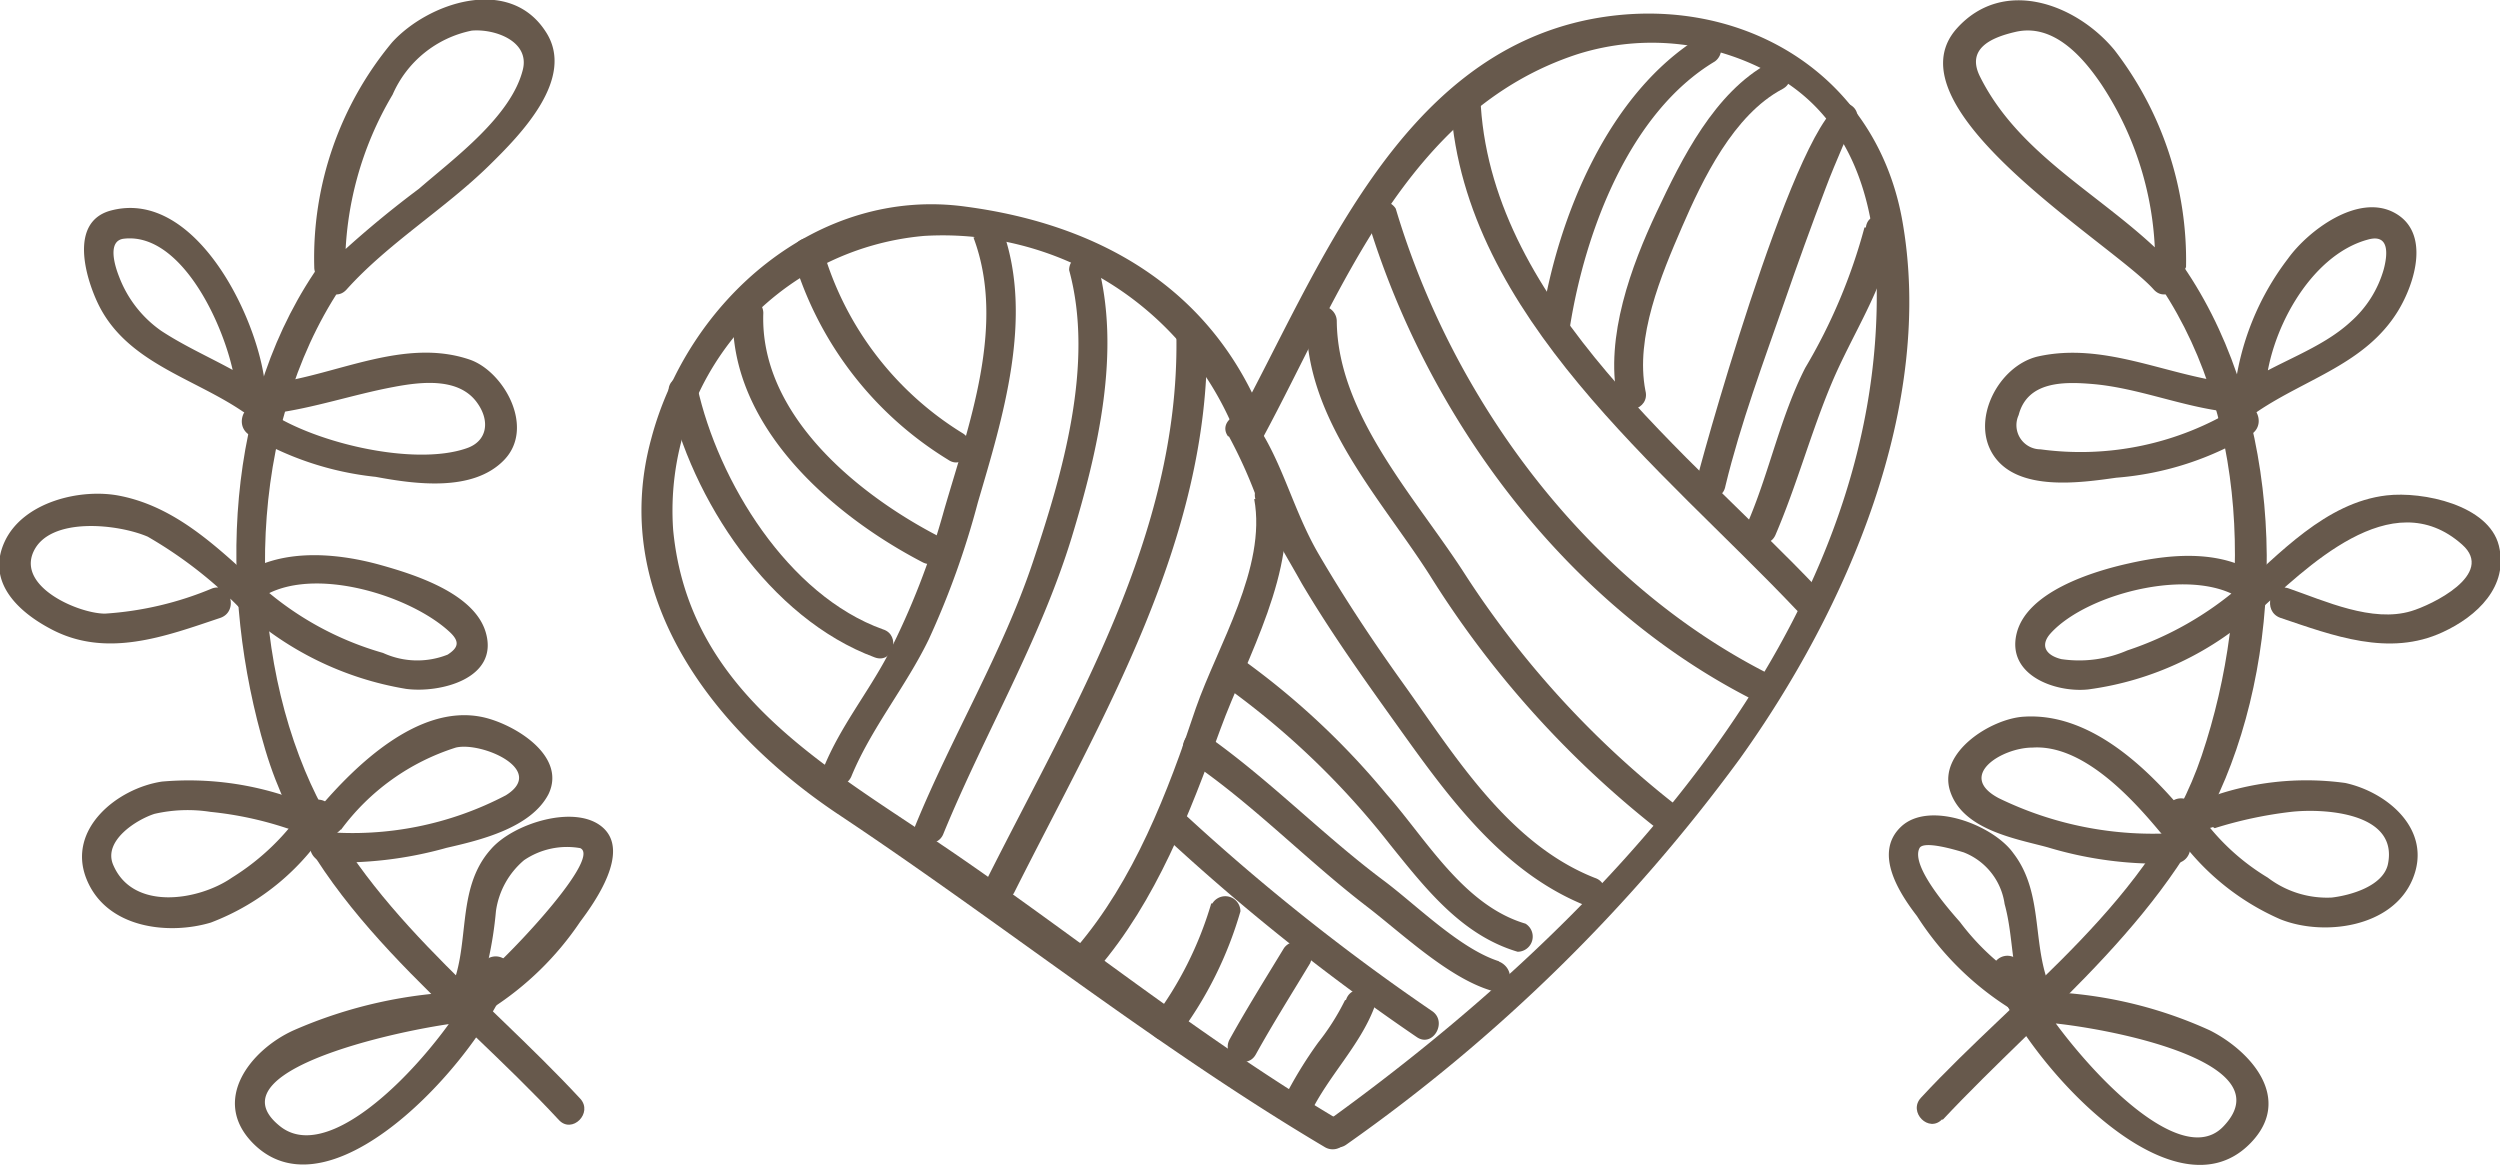 <svg viewBox="0 0 89.02 41.48" xmlns="http://www.w3.org/2000/svg" data-name="Capa 1" id="Capa_1"><defs><style>.cls-1{fill:#67594c;}</style></defs><path transform="translate(-6.34 -32.38)" d="M51.34,47.31c-1.83-4.63-5.8-6.93-10.6-7.57C35.45,39,30.83,43.09,29.53,48,28,53.6,31.74,58.39,36.15,61.35,42,65.24,47.5,69.66,53.52,73.23a.54.54,0,0,0,.55-.94c-4.73-2.8-9-6.25-13.54-9.38s-9.65-5.7-10.22-11.66a9.82,9.82,0,0,1,8.94-10.47,11.24,11.24,0,0,1,11,6.82c.25.64,1.3.36,1-.29Z" class="cls-1"></path><path transform="translate(-6.34 -32.38)" d="M51.29,48c2.79-5.16,5.1-11.69,11.22-13.69a8.8,8.8,0,0,1,7.2.86c2.54,1.53,3.38,4.32,3.45,7.12.35,12.53-10,23.09-19.42,29.91-.56.4,0,1.34.55.93a60.51,60.51,0,0,0,14-13.73c3.79-5.29,7-12.6,5.77-19.26-1-5.31-5.94-8.06-11.06-7.08-6.91,1.34-9.72,9-12.66,14.39-.34.61.6,1.16.93.55Z" class="cls-1"></path><path transform="translate(-6.34 -32.38)" d="M50.1,47.92a17.13,17.13,0,0,1,1.09,2.47c.46,1,1,1.86,1.5,2.76,1,1.69,2.12,3.27,3.25,4.85,1.86,2.6,3.82,5.42,6.9,6.64.65.25.93-.79.29-1-3.08-1.21-5-4.37-6.83-6.93-1.07-1.49-2.07-3-3-4.59S52,48.77,51,47.37c-.4-.56-1.33,0-.93.55Z" class="cls-1"></path><path transform="translate(-6.34 -32.38)" d="M52.86,43.86c0,3.49,2.64,6.26,4.39,9a35.18,35.18,0,0,0,7.92,8.89c.54.43,1.31-.33.76-.77a33.57,33.57,0,0,1-7.43-8.16c-1.72-2.68-4.53-5.66-4.56-9a.54.54,0,0,0-1.08,0Z" class="cls-1"></path><path transform="translate(-6.34 -32.38)" d="M55,40.09c2.11,7.1,7.07,13.81,13.75,17.2.62.32,1.17-.62.54-.93-6.43-3.27-11.21-9.71-13.25-16.55a.54.54,0,0,0-1,.28Z" class="cls-1"></path><path transform="translate(-6.34 -32.38)" d="M58,36.17c.5,7.48,7.55,12.9,12.31,17.93.48.51,1.24-.26.76-.76-4.53-4.78-11.52-10.07-12-17.17,0-.69-1.13-.7-1.08,0Z" class="cls-1"></path><path transform="translate(-6.34 -32.38)" d="M66.9,33.68c-3.29,2-5.07,6.41-5.65,10-.11.68.93,1,1,.29.54-3.35,2.11-7.58,5.15-9.4a.54.54,0,0,0-.54-.93Z" class="cls-1"></path><path transform="translate(-6.34 -32.38)" d="M69.33,34.62c-1.94,1.05-3.1,3.4-4,5.31s-1.84,4.44-1.4,6.64c.13.69,1.18.4,1-.28-.37-1.9.56-4.11,1.3-5.82s1.84-4,3.58-4.92c.62-.33.07-1.26-.54-.93Z" class="cls-1"></path><path transform="translate(-6.34 -32.38)" d="M72.17,36.05c-1.5-.56-5,11.8-5.39,13.34-.16.68.88,1,1,.29.54-2.23,1.36-4.42,2.11-6.58.46-1.33.94-2.66,1.45-4,.19-.51.4-1,.62-1.52.07-.15.14-.3.22-.45.22-.42.08.1-.34-.06.65.25.93-.8.28-1Z" class="cls-1"></path><path transform="translate(-6.34 -32.38)" d="M72.73,40.48a19.82,19.82,0,0,1-2.11,5c-.87,1.71-1.26,3.64-2,5.4-.27.63.66,1.18.94.55.76-1.77,1.26-3.64,2-5.4s1.83-3.33,2.22-5.26c.14-.68-.91-1-1-.29Z" class="cls-1"></path><path transform="translate(-6.34 -32.38)" d="M41,40.83c1.18,3.12-.17,6.7-1.05,9.74a27.08,27.08,0,0,1-2,5.14c-.72,1.36-1.69,2.55-2.28,4-.27.64.77.92,1,.28.71-1.7,1.93-3.17,2.74-4.84a29.85,29.85,0,0,0,1.75-4.88c.88-3,2-6.58.88-9.7-.25-.65-1.29-.37-1,.28Z" class="cls-1"></path><path transform="translate(-6.34 -32.38)" d="M44.41,42c.91,3.33-.23,7.23-1.3,10.42s-2.88,6.19-4.17,9.34c-.27.65.78.92,1,.29,1.46-3.55,3.43-6.85,4.56-10.53.93-3.06,1.78-6.65.91-9.81a.54.54,0,0,0-1,.29Z" class="cls-1"></path><path transform="translate(-6.34 -32.38)" d="M48.23,44.44c.08,7-3.66,13.11-6.71,19.17-.31.62.62,1.17.94.54,3.13-6.23,6.94-12.51,6.86-19.71a.55.55,0,0,0-1.09,0Z" class="cls-1"></path><path transform="translate(-6.34 -32.38)" d="M51,50.15c.45,2.44-1.3,5.21-2.08,7.45-1,3-2.2,6.13-4.26,8.53-.46.53.31,1.29.76.76,2.09-2.43,3.29-5.55,4.37-8.53.95-2.6,2.78-5.66,2.25-8.5-.13-.68-1.17-.39-1,.29Z" class="cls-1"></path><path transform="translate(-6.34 -32.38)" d="M30.13,46.4c.83,3.77,3.61,8,7.36,9.39.66.24.94-.8.29-1-3.38-1.21-5.87-5.27-6.61-8.63-.15-.68-1.19-.4-1,.28Z" class="cls-1"></path><path transform="translate(-6.34 -32.38)" d="M32.44,43.53c-.14,4,3.5,7.18,6.75,8.87.61.32,1.16-.61.54-.94-2.9-1.51-6.34-4.34-6.21-7.93a.54.54,0,0,0-1.08,0Z" class="cls-1"></path><path transform="translate(-6.34 -32.38)" d="M34.58,41.54a12.6,12.6,0,0,0,5.52,7.21c.57.4,1.11-.54.54-.93a11.38,11.38,0,0,1-5-6.56.54.54,0,0,0-1.05.28Z" class="cls-1"></path><path transform="translate(-6.34 -32.38)" d="M47.79,62.14a77.12,77.12,0,0,0,9,7.17c.57.39,1.11-.55.54-.93a77.07,77.07,0,0,1-8.8-7c-.51-.47-1.28.29-.76.77Z" class="cls-1"></path><path transform="translate(-6.34 -32.38)" d="M48.71,59.49C50.94,61,52.85,63,55,64.65c1.24.95,2.9,2.54,4.43,3a.55.55,0,0,0,.62-.25l0,0c.29-.62-.64-1.17-.94-.54l0,0,.61-.25c-1.42-.45-3-2.06-4.17-2.92-2.18-1.64-4.07-3.61-6.31-5.17-.57-.4-1.11.54-.54.94Z" class="cls-1"></path><path transform="translate(-6.34 -32.38)" d="M50.22,57a28.62,28.62,0,0,1,5.63,5.47c1.26,1.56,2.54,3.21,4.53,3.8a.54.54,0,0,0,.28-1c-2.2-.65-3.53-3-4.94-4.6A27.44,27.44,0,0,0,50.77,56c-.57-.4-1.11.54-.55.93Z" class="cls-1"></path><path transform="translate(-6.34 -32.38)" d="M49.47,64.55a12.88,12.88,0,0,1-2.07,4.12c-.41.57.53,1.1.93.55a13.68,13.68,0,0,0,2.18-4.39.54.54,0,0,0-1-.28Z" class="cls-1"></path><path transform="translate(-6.34 -32.38)" d="M52.06,66.14c-.65,1.07-1.32,2.14-1.93,3.24-.34.61.6,1.15.93.54.61-1.1,1.28-2.16,1.93-3.24a.54.54,0,0,0-.93-.54Z" class="cls-1"></path><path transform="translate(-6.34 -32.38)" d="M54.23,68a8.43,8.43,0,0,1-.95,1.5,14.85,14.85,0,0,0-1.22,2c-.3.62.63,1.17.93.54.63-1.32,1.76-2.41,2.28-3.77.25-.66-.79-.93-1-.29Z" class="cls-1"></path><path transform="translate(-6.34 -32.38)" d="M27,71.5c-3.47-3.74-7.79-6.84-9.8-11.68-2.26-5.43-1.9-12.85,1.58-17.64.41-.57-.53-1.1-.93-.55-3.57,4.92-3.75,11.79-2.06,17.46s6.65,9.07,10.45,13.17c.47.51,1.23-.25.76-.76Z" class="cls-1"></path><path transform="translate(-6.34 -32.38)" d="M18.63,41.91a12,12,0,0,1,1.69-6.16,3.92,3.92,0,0,1,2.82-2.28c.83-.07,2.06.38,1.82,1.38-.41,1.68-2.47,3.18-3.7,4.25a36.3,36.3,0,0,0-3.35,2.83c-.46.52.3,1.28.77.76,1.48-1.65,3.49-2.86,5.08-4.42,1.09-1.07,3.12-3.11,2-4.78-1.31-2-4.19-1-5.46.4a12,12,0,0,0-2.77,8c0,.69,1.12.69,1.08,0Z" class="cls-1"></path><path transform="translate(-6.34 -32.38)" d="M15.8,46.36C15.69,44,13.37,39,10.24,39.89c-1.43.43-.85,2.37-.42,3.28,1,2.11,3.38,2.65,5.16,3.86.58.39,1.12-.54.55-.93-1.09-.74-2.34-1.21-3.45-1.94a4.14,4.14,0,0,1-1.5-1.93c-.14-.35-.44-1.28.17-1.35,2.24-.26,3.89,3.74,4,5.48,0,.7,1.11.7,1.08,0Z" class="cls-1"></path><path transform="translate(-6.34 -32.38)" d="M16.07,47.1c1.45-.19,2.84-.67,4.28-.94,1-.19,2.36-.35,3,.59.44.63.34,1.34-.39,1.59-1.91.67-5.64-.23-7.24-1.43-.55-.42-1.09.52-.54.93a11,11,0,0,0,4.54,1.52c1.4.26,3.46.55,4.57-.6s0-3.14-1.21-3.57c-2.32-.8-4.73.53-7,.83-.68.09-.69,1.18,0,1.08Z" class="cls-1"></path><path transform="translate(-6.34 -32.38)" d="M15.84,53.47c-1.55-1.39-3.08-3-5.21-3.43-1.41-.29-3.48.21-4.13,1.64S7,54.16,8.1,54.75c2,1.1,4.12.29,6.09-.37.65-.23.37-1.27-.29-1.05a11.83,11.83,0,0,1-3.82.9c-.93,0-3.12-.94-2.55-2.2s3-1,4.07-.54a15.34,15.34,0,0,1,3.48,2.75c.51.46,1.28-.3.76-.77Z" class="cls-1"></path><path transform="translate(-6.34 -32.38)" d="M14.88,54a11.43,11.43,0,0,0,5.92,2.91c1.2.16,3.31-.36,2.84-2-.4-1.41-2.56-2.08-3.78-2.42-1.67-.46-3.77-.61-5.19.56-.53.44.23,1.2.77.76,1.72-1.42,5.49-.28,6.94,1.1.34.33.27.54-.1.78a2.92,2.92,0,0,1-2.3-.06,11.13,11.13,0,0,1-4.34-2.38c-.51-.48-1.27.29-.76.76Z" class="cls-1"></path><path transform="translate(-6.34 -32.38)" d="M16.82,60.83a11,11,0,0,0-4.71-.62c-1.6.24-3.4,1.7-2.69,3.47s2.94,2,4.43,1.55a8.55,8.55,0,0,0,4.3-3.61.54.54,0,0,0-.93-.54,8.5,8.5,0,0,1-2.62,2.55c-1.18.82-3.55,1.21-4.24-.48-.33-.84.83-1.58,1.48-1.79a5.28,5.28,0,0,1,2-.07,12.59,12.59,0,0,1,2.71.58c.67.21.95-.83.29-1Z" class="cls-1"></path><path transform="translate(-6.34 -32.38)" d="M18.48,61.93A8.12,8.12,0,0,1,22.57,59c.91-.22,3.25.79,1.78,1.7A11.74,11.74,0,0,1,17.89,62c-.69-.07-.69,1,0,1.08a13.91,13.91,0,0,0,4.35-.51c1.18-.27,3-.7,3.63-1.91.68-1.41-1.33-2.56-2.42-2.76-2.23-.42-4.44,1.72-5.74,3.25-.45.53.31,1.3.77.76Z" class="cls-1"></path><path transform="translate(-6.34 -32.38)" d="M23.22,68.3A13.57,13.57,0,0,0,24,64.82a2.9,2.9,0,0,1,1-1.81A2.72,2.72,0,0,1,27,62.58c.84.37-3.12,4.46-3.71,4.78s-.07,1.27.54.94A10.89,10.89,0,0,0,27,65.2c.54-.72,1.77-2.47.82-3.34s-3.2-.17-4,.76c-1.3,1.45-.68,3.53-1.5,5.14-.31.62.62,1.17.94.54Z" class="cls-1"></path><path transform="translate(-6.34 -32.38)" d="M23,67.69a16.41,16.41,0,0,0-6.21,1.38c-1.52.69-2.94,2.47-1.46,4,2.92,3,8.49-3.49,9.21-6.11a.55.55,0,0,0-1-.29c-.49,1.8-5.05,7.53-7.22,5.82-2.73-2.16,5.58-3.7,6.73-3.72a.54.54,0,0,0,0-1.08Z" class="cls-1"></path><path transform="translate(-6.34 -32.38)" d="M75.51,72.26c3.75-4,8.27-7.32,10.27-12.66,2.11-5.6,1.68-13.07-1.88-18-.4-.55-1.34,0-.93.55,3.49,4.81,3.62,11.64,1.77,17.13-1.72,5.12-6.47,8.38-10,12.19-.47.51.29,1.27.76.76Z" class="cls-1"></path><path transform="translate(-6.34 -32.38)" d="M84.18,41.91a12.26,12.26,0,0,0-2.55-7.75c-1.34-1.62-3.93-2.62-5.6-.78-2.58,2.85,5.59,7.72,7,9.31.47.52,1.23-.24.77-.76-2.16-2.4-5.45-3.81-6.95-6.81-.51-1,.38-1.4,1.24-1.6,1.37-.33,2.43.9,3.1,1.9a11.5,11.5,0,0,1,1.89,6.49c0,.69,1,.69,1.08,0Z" class="cls-1"></path><path transform="translate(-6.34 -32.38)" d="M87,46.36c.09-2.08,1.57-4.89,3.66-5.45.79-.22.69.57.56,1.06a3.92,3.92,0,0,1-1.17,1.86c-1.08,1-2.64,1.44-3.86,2.27-.57.39,0,1.32.54.93,1.75-1.18,3.85-1.7,5-3.58.61-1,1.16-2.81-.14-3.5s-3.07.65-3.78,1.64a9.54,9.54,0,0,0-1.91,4.77c0,.7,1,.7,1.08,0Z" class="cls-1"></path><path transform="translate(-6.34 -32.38)" d="M85.66,46c-2.25-.29-4.42-1.44-6.74-.93-1.42.32-2.45,2.3-1.57,3.56s3.07.94,4.35.76a10.9,10.9,0,0,0,4.84-1.57c.55-.41,0-1.35-.54-.93a10.59,10.59,0,0,1-7,1.49.86.86,0,0,1-.78-1.22c.31-1.2,1.59-1.19,2.58-1.11,1.66.13,3.24.82,4.89,1,.69.1.68-1,0-1.08Z" class="cls-1"></path><path transform="translate(-6.34 -32.38)" d="M86.65,54.24c1.8-1.62,4.84-4.71,7.36-2.47,1.2,1.06-1.1,2.16-1.81,2.37-1.39.42-3.07-.36-4.37-.81-.66-.22-.94.82-.29,1.05,1.87.63,3.87,1.4,5.78.51,1.22-.56,2.36-1.63,2-3.08s-2.71-1.94-4-1.79c-2.16.25-3.83,2.09-5.35,3.45-.52.47.24,1.23.76.77Z" class="cls-1"></path><path transform="translate(-6.34 -32.38)" d="M86.09,53.27a11.81,11.81,0,0,1-4,2.27,4.31,4.31,0,0,1-2.35.31c-.57-.14-.76-.5-.38-.92,1.33-1.47,5.31-2.45,6.94-1.1.53.44,1.3-.32.77-.76-1.38-1.14-3.28-1-4.92-.63-1.27.28-3.63,1-4,2.49s1.37,2.12,2.54,2A11.1,11.1,0,0,0,86.85,54c.51-.47-.25-1.24-.76-.76Z" class="cls-1"></path><path transform="translate(-6.34 -32.38)" d="M85.2,61.87a14.7,14.7,0,0,1,2.71-.58c1.13-.13,3.84,0,3.46,1.86-.17.78-1.32,1.11-2,1.19a3.48,3.48,0,0,1-2.28-.71,8,8,0,0,1-2.62-2.55.54.54,0,0,0-.94.54,8.85,8.85,0,0,0,4,3.49c1.53.62,4,.31,4.72-1.43s-.89-3.09-2.4-3.42a10.18,10.18,0,0,0-5,.57c-.66.21-.38,1.25.29,1Z" class="cls-1"></path><path transform="translate(-6.34 -32.38)" d="M84,61.17c-1.37-1.61-3.34-3.42-5.6-3.27-1.15.07-3.07,1.26-2.62,2.65s2.37,1.7,3.47,2a13.61,13.61,0,0,0,4.57.57c.69-.06.69-1.15,0-1.08a12.52,12.52,0,0,1-6.31-1.24C76,60,77.63,59,78.71,59c1.77-.12,3.5,1.75,4.54,3,.46.54,1.22-.23.77-.76Z" class="cls-1"></path><path transform="translate(-6.34 -32.38)" d="M79.44,67.76c-.8-1.59-.27-3.52-1.41-5-.71-1-3-1.89-4-.94S74,64.22,74.6,65a10.65,10.65,0,0,0,3.3,3.28c.61.33,1.15-.61.54-.94a8.67,8.67,0,0,1-2.31-2.13c-.37-.42-1.77-2-1.44-2.63.15-.29,1.37.09,1.57.15a2.32,2.32,0,0,1,1.46,1.84c.34,1.22.21,2.57.79,3.71.32.63,1.25.08.93-.54Z" class="cls-1"></path><path transform="translate(-6.34 -32.38)" d="M78.78,68.77c1.4,0,9.14,1.21,6.73,3.72-1.9,2-6.79-4.24-7.23-5.82a.54.54,0,0,0-1,.29c.72,2.62,6.29,9.15,9.21,6.11,1.51-1.57,0-3.26-1.46-4a15.28,15.28,0,0,0-6.21-1.38.54.54,0,0,0,0,1.08Z" class="cls-1"></path></svg>